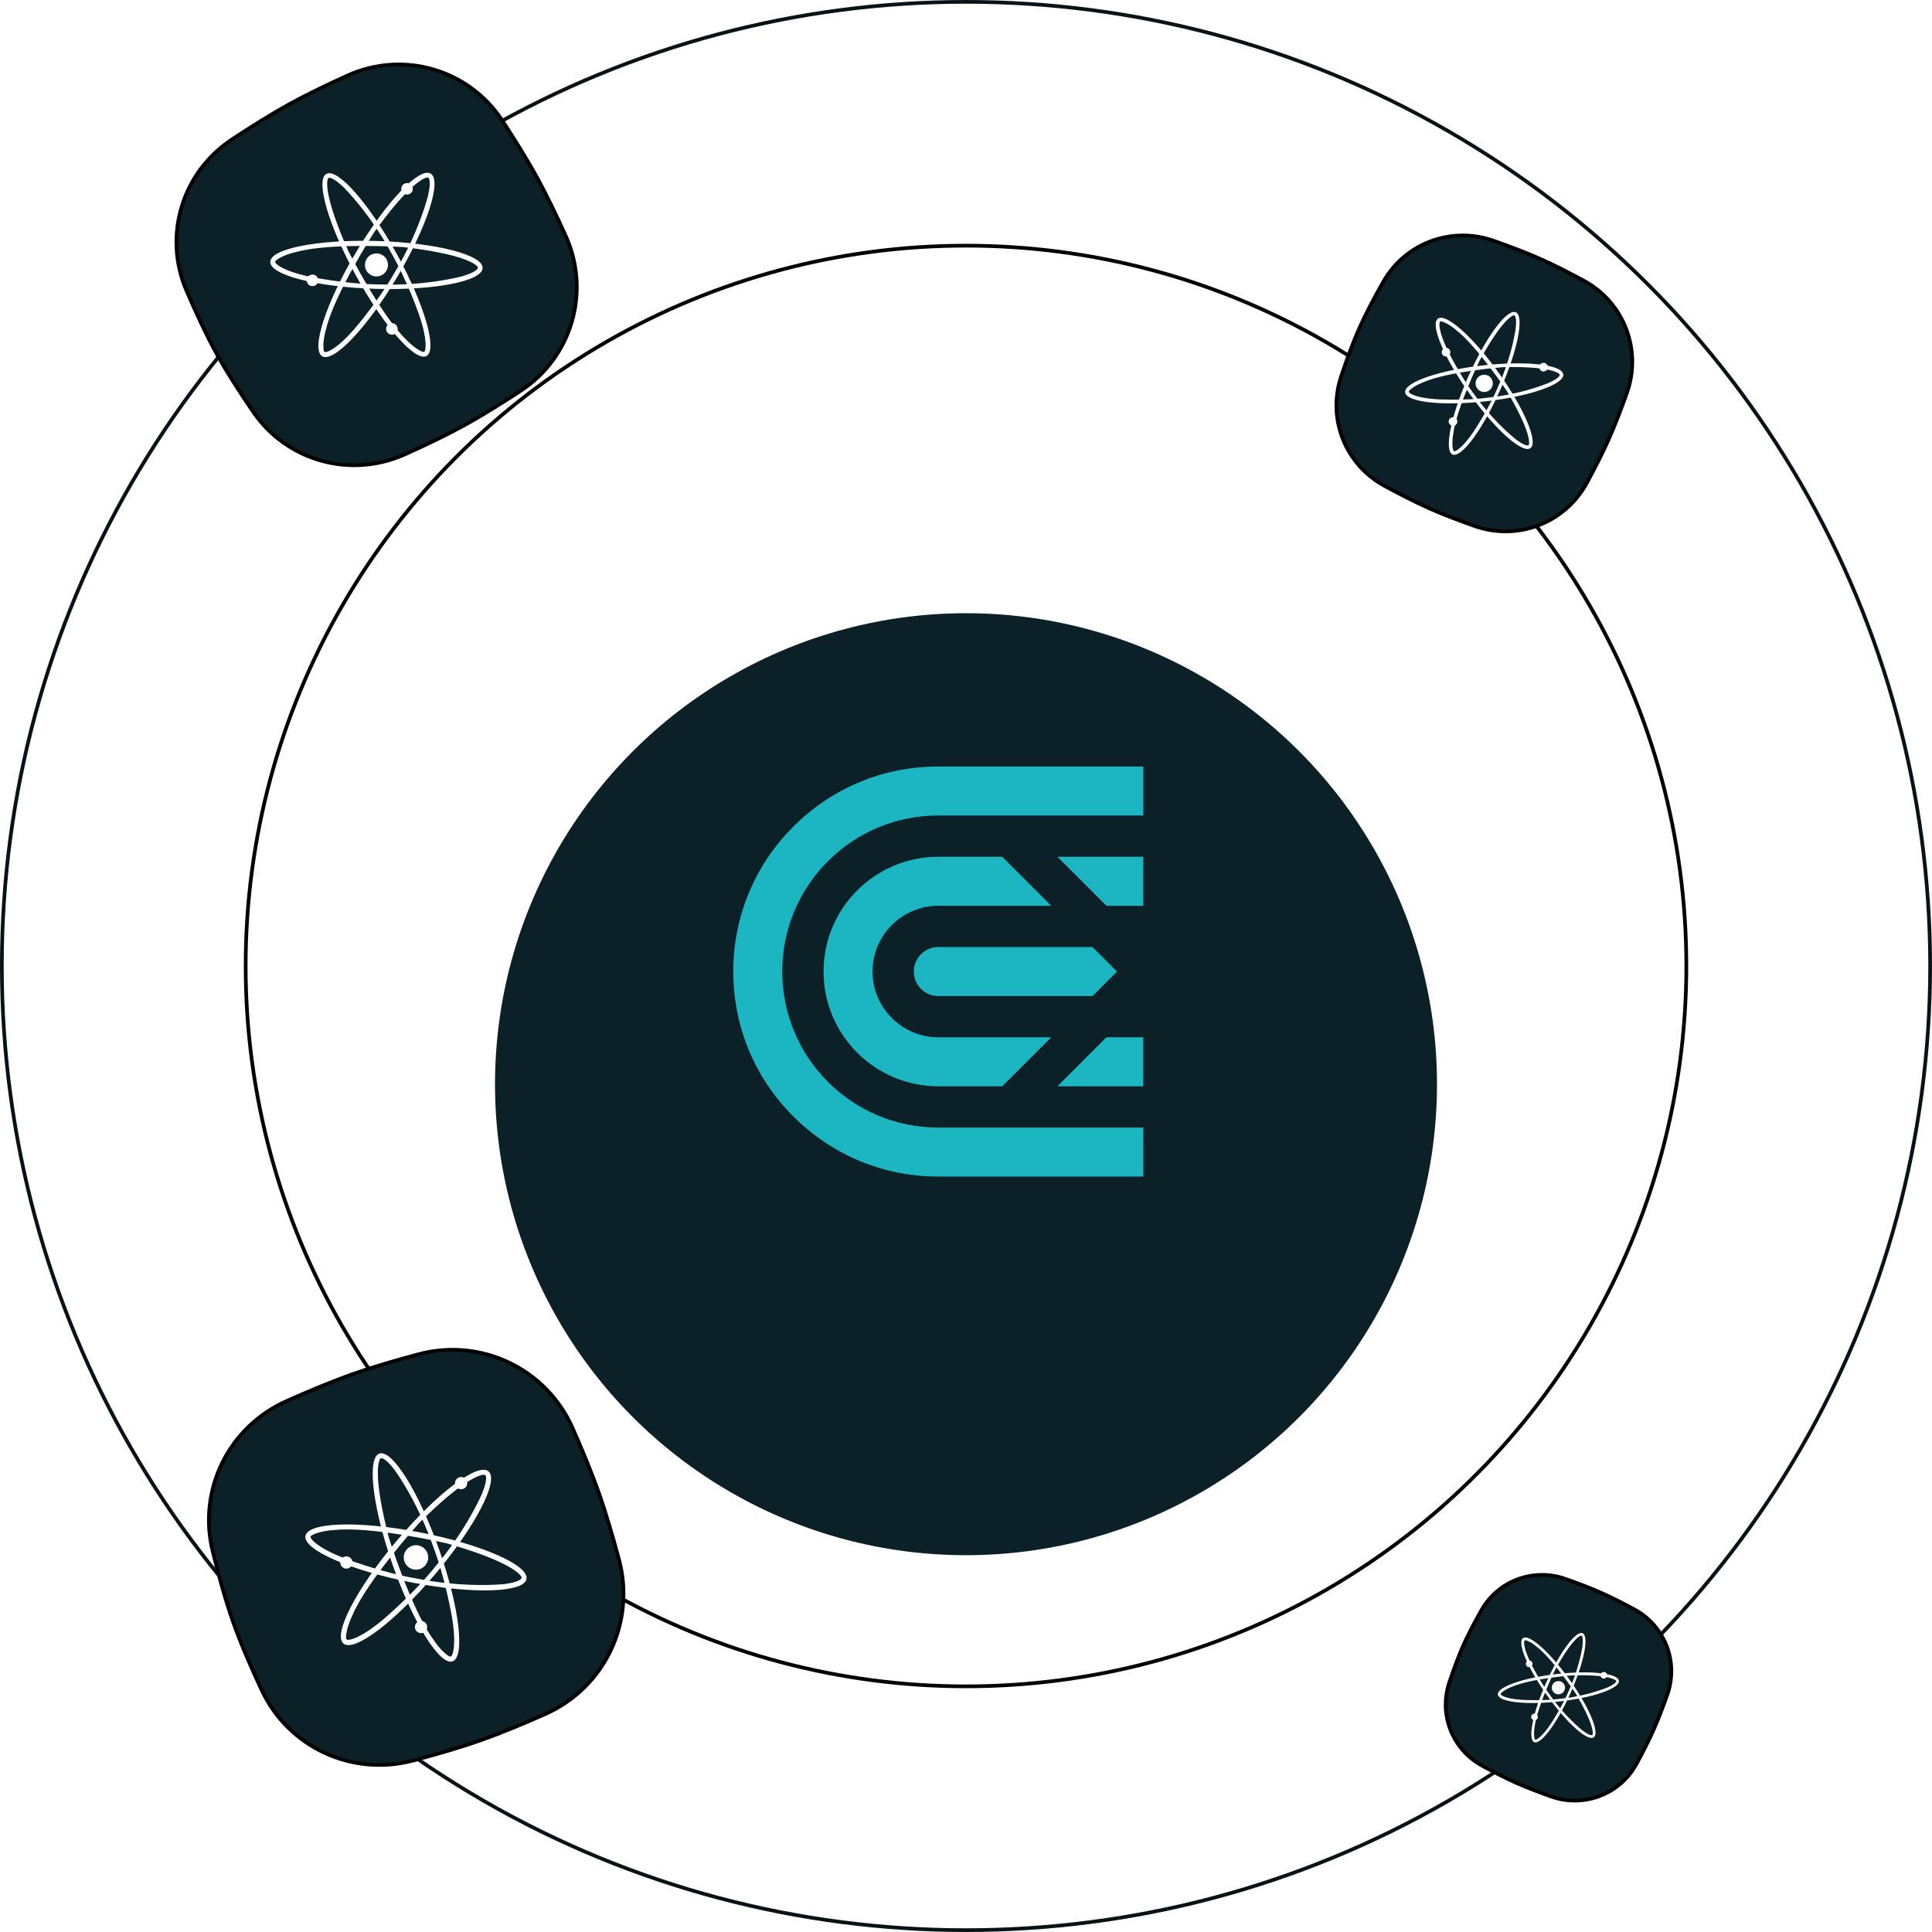 <svg width="523" height="523" viewBox="0 0 523 523" fill="none" xmlns="http://www.w3.org/2000/svg">
  <g clip-path="url(#clip0_2802_16163)">
    <circle cx="261.5" cy="261.5" r="195" stroke="black"/>
    <circle cx="261.5" cy="261.5" r="261" stroke="#081317"/>
    <g filter="url(#filter0_d_2802_16163)">
      <circle cx="261.5" cy="261.5" r="127.5" fill="#0b2027"/>
    </g>
    <path d="M254.001 269.633H295.748L302.38 263.001L295.748 256.369H254.001C250.336 256.369 247.369 259.336 247.369 263.001C247.369 266.666 250.336 269.633 254.001 269.633Z" fill="#1BB6C1"/>
    <path d="M254.002 231.934C236.863 231.934 222.936 245.861 222.936 263C222.936 280.139 236.863 294.066 254.002 294.066H271.315L284.579 280.802H254.002C244.194 280.802 236.2 272.809 236.2 263C236.2 253.192 244.194 245.198 254.002 245.198H284.579L271.315 231.934H254.002Z" fill="#1BB6C1"/>
    <path d="M309.497 294.067V280.802H299.514L286.249 294.067H309.497Z" fill="#1BB6C1"/>
    <path d="M214.77 223.765C204.263 234.237 198.504 248.164 198.504 262.999C198.504 277.834 204.263 291.761 214.77 302.233C225.242 312.705 239.204 318.499 254.004 318.499H309.504V305.235H254.004C242.729 305.235 232.118 300.837 224.125 292.878C216.166 284.885 211.768 274.274 211.768 262.999C211.768 251.724 216.166 241.113 224.125 233.12C232.118 225.161 242.729 220.763 254.004 220.763H309.504V207.499H254.004C239.169 207.499 225.242 213.258 214.77 223.765Z" fill="#1BB6C1"/>
    <path d="M299.514 245.198H309.497V231.934H286.249L299.514 245.198Z" fill="#1BB6C1"/>
    <path d="M62.837 37.703C68.119 34.221 73.605 30.789 78.43 28.135C83.032 25.604 88.553 22.945 94.059 20.452C109.173 13.607 126.896 18.776 135.988 32.656C139.373 37.824 142.691 43.155 145.279 47.861C147.859 52.552 150.575 58.188 153.12 63.796C159.987 78.932 154.83 96.694 140.931 105.809C135.757 109.201 130.433 112.519 125.761 115.089C121.005 117.705 115.301 120.438 109.662 122.976C94.934 129.605 77.679 124.847 68.558 111.524C64.88 106.153 61.265 100.536 58.533 95.57C55.811 90.62 53.013 84.581 50.452 78.617C44.072 63.754 49.326 46.606 62.837 37.703Z" fill="#0b2027" stroke="black"/>
    <path d="M88.353 47.072C85.329 48.735 88.945 61.118 96.43 74.728C103.916 88.338 112.436 98.023 115.46 96.359C118.484 94.696 114.868 82.314 107.383 68.704C99.897 55.094 91.377 45.409 88.353 47.072ZM115.073 94.76C114.982 95.414 114.445 95.257 114.445 95.257C112.159 94.399 109.805 91.767 109.805 91.767C103.031 85.22 94.299 67.97 94.299 67.97C88.051 53.898 88.388 49.577 88.708 48.482C88.741 48.371 88.812 48.274 88.909 48.211C89.007 48.147 89.123 48.119 89.239 48.133C90.67 48.301 93.218 50.892 93.218 50.892C100.995 59 105.675 68.057 105.675 68.057C110.18 75.7 113.456 85.227 113.456 85.227C115.932 92.475 115.073 94.76 115.073 94.76Z" fill="white"/>
    <path d="M116.618 47.014C113.568 45.116 104.512 54.636 96.382 68.282C88.253 81.928 84.148 94.52 87.195 96.418C90.243 98.316 99.301 88.796 107.43 75.15C115.559 61.504 119.665 48.912 116.618 47.014ZM88.407 95.26C87.776 95.508 87.636 94.939 87.636 94.939C87.202 92.439 88.297 88.981 88.297 88.981C90.552 79.546 101.245 62.938 101.245 62.938C110.422 50.183 114.421 48.309 115.551 48.045C115.667 48.018 115.79 48.034 115.898 48.09C116.005 48.146 116.09 48.238 116.138 48.35C116.742 49.728 115.776 53.344 115.776 53.344C112.672 64.476 107.108 73.283 107.108 73.283C102.703 81.218 95.991 88.988 95.991 88.988C90.875 94.884 88.407 95.26 88.407 95.26Z" fill="white"/>
    <path d="M130.649 72.536C130.707 68.96 117.883 65.692 102.013 65.234C86.142 64.776 73.218 67.315 73.163 70.896C73.109 74.476 85.929 77.74 101.805 78.195C117.682 78.65 130.595 76.117 130.649 72.536ZM74.772 71.38C74.237 70.955 74.65 70.554 74.65 70.554C76.57 68.963 80.1 68.241 80.1 68.241C89.345 65.625 109.084 66.877 109.084 66.877C124.742 68.679 128.407 71.251 129.215 72.108C129.298 72.196 129.347 72.311 129.355 72.431C129.363 72.552 129.328 72.67 129.257 72.766C128.382 73.958 124.791 74.874 124.791 74.874C113.647 77.568 103.237 77 103.237 77C94.174 77.019 84.061 74.942 84.061 74.942C76.368 73.349 74.776 71.384 74.776 71.384L74.772 71.38Z" fill="white"/>
    <path d="M103.412 74.454C104.925 73.622 105.476 71.722 104.645 70.21C103.813 68.698 101.913 68.146 100.4 68.978C98.888 69.809 98.337 71.709 99.168 73.222C100 74.734 101.9 75.286 103.412 74.454Z" fill="white"/>
    <path d="M110.943 52.48C111.699 52.064 111.975 51.114 111.559 50.358C111.143 49.602 110.193 49.326 109.437 49.742C108.681 50.158 108.405 51.108 108.821 51.864C109.237 52.62 110.187 52.896 110.943 52.48Z" fill="white"/>
    <path d="M85.341 77.26C86.097 76.845 86.372 75.894 85.957 75.138C85.541 74.382 84.591 74.106 83.835 74.522C83.078 74.938 82.802 75.888 83.218 76.644C83.634 77.4 84.584 77.676 85.341 77.26Z" fill="white"/>
    <path d="M106.835 90.404C107.591 89.988 107.867 89.038 107.451 88.282C107.035 87.526 106.085 87.25 105.329 87.666C104.573 88.082 104.297 89.032 104.713 89.788C105.129 90.544 106.079 90.82 106.835 90.404Z" fill="white"/>
    <path d="M77.618 379.249C83.745 376.522 90.077 373.881 95.583 371.94C100.834 370.089 107.069 368.263 113.259 366.608C130.263 362.06 147.918 370.538 155.031 386.64C157.678 392.631 160.226 398.781 162.119 404.152C164.006 409.505 165.872 415.869 167.563 422.175C172.13 439.206 163.657 456.903 147.531 464.037C141.533 466.691 135.39 469.24 130.059 471.119C124.632 473.032 118.193 474.904 111.856 476.583C95.294 480.972 78.057 473.005 70.816 457.481C67.899 451.227 65.089 444.727 63.092 439.059C61.1 433.41 59.218 426.609 57.572 419.929C53.467 403.267 61.935 386.229 77.618 379.249Z" fill="#0b2027" stroke="black"/>
    <path d="M102.694 393.489C99.244 394.705 100.883 408.28 106.357 423.808C111.831 439.336 119.066 450.938 122.517 449.722C125.967 448.506 124.327 434.931 118.854 419.403C113.38 403.875 106.144 392.272 102.694 393.489ZM122.389 447.982C122.181 448.651 121.646 448.393 121.646 448.393C119.404 447.101 117.397 443.941 117.397 443.941C111.446 435.923 105.298 416.372 105.298 416.372C101.198 400.575 102.298 396.114 102.822 395.025C102.875 394.914 102.967 394.826 103.079 394.776C103.192 394.726 103.318 394.717 103.437 394.752C104.905 395.174 107.121 398.325 107.121 398.325C113.852 408.15 117.18 418.431 117.18 418.431C120.568 427.203 122.347 437.733 122.347 437.733C123.682 445.741 122.389 447.982 122.389 447.982Z" fill="white"/>
    <path d="M132.263 398.318C129.403 395.805 118.285 404.195 107.423 417.059C96.561 429.924 90.089 442.382 92.948 444.894C95.806 447.406 106.926 439.017 117.788 426.152C128.65 413.288 135.121 400.829 132.263 398.318ZM94.415 443.892C93.712 444.043 93.665 443.424 93.665 443.424C93.643 440.734 95.386 437.307 95.386 437.307C99.377 427.83 113.432 412.311 113.432 412.311C125.236 400.56 129.742 399.291 130.969 399.211C131.096 399.203 131.222 399.241 131.324 399.318C131.427 399.395 131.5 399.506 131.531 399.632C131.924 401.177 130.288 404.792 130.288 404.792C125.116 415.896 117.775 424.144 117.775 424.144C111.795 431.68 103.431 438.646 103.431 438.646C97.061 443.926 94.415 443.892 94.415 443.892Z" fill="white"/>
    <path d="M142.523 427.435C143.202 423.706 130.356 418.07 113.838 414.845C97.32 411.62 83.364 412.041 82.688 415.776C82.012 419.511 94.854 425.141 111.379 428.364C127.904 431.586 141.846 431.17 142.523 427.435ZM84.286 416.561C83.801 416.023 84.302 415.676 84.302 415.676C86.585 414.343 90.401 414.199 90.401 414.199C100.522 413.063 120.948 417.786 120.948 417.786C137.012 422.38 140.4 425.703 141.097 426.74C141.168 426.846 141.2 426.974 141.187 427.102C141.175 427.229 141.118 427.347 141.027 427.435C139.906 428.53 135.991 428.867 135.991 428.867C123.871 429.757 113.083 427.362 113.083 427.362C103.602 425.814 93.385 421.892 93.385 421.892C85.615 418.895 84.291 416.565 84.291 416.565L84.286 416.561Z" fill="white"/>
    <path d="M113.707 424.73C115.432 424.121 116.338 422.23 115.729 420.504C115.121 418.779 113.23 417.873 111.504 418.481C109.779 419.09 108.873 420.981 109.481 422.707C110.09 424.432 111.981 425.338 113.707 424.73Z" fill="white"/>
    <path d="M125.383 403.052C126.246 402.748 126.698 401.802 126.394 400.94C126.09 400.077 125.144 399.624 124.282 399.928C123.419 400.232 122.966 401.178 123.27 402.041C123.574 402.903 124.52 403.356 125.383 403.052Z" fill="white"/>
    <path d="M94.322 424.538C95.184 424.234 95.637 423.288 95.333 422.426C95.029 421.563 94.083 421.11 93.221 421.414C92.358 421.718 91.905 422.664 92.209 423.527C92.513 424.389 93.459 424.842 94.322 424.538Z" fill="white"/>
    <path d="M114.527 442.002C115.389 441.698 115.842 440.752 115.538 439.889C115.234 439.027 114.288 438.574 113.425 438.878C112.562 439.182 112.11 440.128 112.414 440.99C112.718 441.853 113.664 442.306 114.527 442.002Z" fill="white"/>
    <path d="M404.344 65.179C408.812 66.754 413.341 68.472 417.105 70.148C420.695 71.747 424.779 73.836 428.759 75.992C439.633 81.883 444.549 94.736 440.404 106.389C438.853 110.748 437.175 115.139 435.54 118.81C433.911 122.47 431.779 126.64 429.585 130.696C423.691 141.594 410.821 146.534 399.145 142.388C394.779 140.837 390.391 139.163 386.747 137.54C383.036 135.888 378.826 133.724 374.759 131.509C364.186 125.75 359.238 113.361 363.039 101.943C364.579 97.317 366.292 92.62 368.017 88.747C369.736 84.886 372.07 80.485 374.469 76.258C380.42 65.774 392.968 61.167 404.344 65.179Z" fill="#0b2027" stroke="black"/>
    <path d="M410.348 84.531C407.986 83.479 402.234 91.244 397.501 101.874C392.768 112.505 390.847 121.975 393.209 123.027C395.571 124.078 401.323 116.313 406.056 105.683C410.789 95.053 412.71 85.582 410.348 84.531ZM393.988 122.071C393.557 122.313 393.407 121.921 393.407 121.921C392.884 120.169 393.389 117.572 393.389 117.572C394.228 110.565 400.569 97.543 400.569 97.543C406.138 87.442 408.869 85.686 409.667 85.381C409.749 85.351 409.839 85.35 409.921 85.379C410.003 85.407 410.072 85.465 410.116 85.54C410.664 86.47 410.272 89.164 410.272 89.164C408.954 97.477 405.669 104.371 405.669 104.371C403.147 110.52 398.945 116.79 398.945 116.79C395.741 121.549 393.988 122.071 393.988 122.071Z" fill="white"/>
    <path d="M423.182 101.373C422.934 98.693 413.151 97.6 401.326 98.927C389.501 100.255 380.128 103.507 380.375 106.185C380.622 108.863 390.405 109.958 402.23 108.63C414.055 107.303 423.429 104.05 423.182 101.373ZM381.615 106.384C381.181 106.119 381.457 105.779 381.457 105.779C382.753 104.387 385.312 103.475 385.312 103.475C391.964 100.548 406.718 99.409 406.718 99.409C418.485 99.11 421.414 100.648 422.083 101.203C422.152 101.26 422.198 101.341 422.213 101.43C422.229 101.52 422.212 101.612 422.167 101.692C421.618 102.676 419.023 103.737 419.023 103.737C410.974 106.925 403.199 107.593 403.199 107.593C396.469 108.557 388.792 108.07 388.792 108.07C382.956 107.686 381.615 106.384 381.615 106.384Z" fill="white"/>
    <path d="M414.304 121.304C416.465 119.719 412.608 110.586 405.695 100.907C398.782 91.228 391.414 84.665 389.252 86.254C387.091 87.843 390.948 96.971 397.866 106.652C404.784 116.333 412.143 122.892 414.304 121.304ZM389.691 87.433C389.703 86.921 390.129 86.986 390.129 86.986C391.949 87.412 393.978 89.191 393.978 89.191C399.725 93.524 407.916 105.871 407.916 105.871C413.931 116.032 414.056 119.383 413.91 120.254C413.895 120.343 413.849 120.425 413.781 120.484C413.713 120.543 413.626 120.576 413.536 120.577C412.429 120.594 410.256 118.866 410.256 118.866C403.602 113.435 399.227 106.965 399.227 106.965C395.112 101.566 391.772 94.59 391.772 94.59C389.239 89.277 389.691 87.438 389.691 87.438L389.691 87.433Z" fill="white"/>
    <path d="M400.826 105.917C402.007 106.443 403.391 105.912 403.917 104.731C404.443 103.55 403.912 102.166 402.731 101.64C401.549 101.114 400.166 101.645 399.64 102.826C399.114 104.008 399.645 105.391 400.826 105.917Z" fill="white"/>
    <path d="M417.35 100.461C417.94 100.724 418.632 100.458 418.895 99.868C419.158 99.277 418.892 98.585 418.302 98.323C417.711 98.059 417.019 98.325 416.756 98.916C416.494 99.506 416.759 100.198 417.35 100.461Z" fill="white"/>
    <path d="M390.968 96.403C391.558 96.666 392.25 96.4 392.513 95.81C392.776 95.219 392.511 94.527 391.92 94.264C391.329 94.001 390.638 94.267 390.375 94.858C390.112 95.448 390.377 96.14 390.968 96.403Z" fill="white"/>
    <path d="M392.857 115.182C393.448 115.445 394.14 115.18 394.403 114.589C394.666 113.999 394.4 113.307 393.809 113.044C393.219 112.781 392.527 113.046 392.264 113.637C392.001 114.227 392.266 114.919 392.857 115.182Z" fill="white"/>
    <path d="M423.79 427.421C427.21 428.627 430.675 429.941 433.553 431.223C436.298 432.445 439.422 434.043 442.468 435.693C450.743 440.176 454.484 449.956 451.329 458.824C450.142 462.161 448.859 465.52 447.609 468.327C446.363 471.125 444.732 474.315 443.053 477.42C438.568 485.713 428.773 489.473 419.888 486.317C416.546 485.13 413.19 483.85 410.403 482.609C407.567 481.346 404.346 479.69 401.233 477.995C393.187 473.612 389.422 464.185 392.315 455.496C393.493 451.957 394.804 448.364 396.122 445.404C397.436 442.452 399.221 439.087 401.057 435.852C405.585 427.874 415.134 424.368 423.79 427.421Z" fill="#0b2027" stroke="black"/>
    <path d="M428.427 442.128C426.618 441.323 422.214 447.268 418.59 455.407C414.966 463.547 413.495 470.798 415.304 471.603C417.112 472.408 421.516 466.463 425.14 458.324C428.764 450.184 430.235 442.933 428.427 442.128ZM415.9 470.872C415.57 471.057 415.456 470.757 415.456 470.757C415.055 469.415 415.442 467.427 415.442 467.427C416.084 462.062 420.939 452.091 420.939 452.091C425.203 444.356 427.295 443.012 427.906 442.779C427.968 442.755 428.037 442.755 428.1 442.777C428.162 442.799 428.215 442.843 428.249 442.9C428.669 443.613 428.368 445.675 428.368 445.675C427.36 452.04 424.844 457.319 424.844 457.319C422.913 462.027 419.696 466.828 419.696 466.828C417.242 470.472 415.9 470.872 415.9 470.872Z" fill="white"/>
    <path d="M438.253 455.023C438.063 452.972 430.573 452.134 421.519 453.151C412.465 454.167 405.288 456.657 405.477 458.708C405.666 460.758 413.157 461.597 422.211 460.58C431.265 459.563 438.442 457.073 438.253 455.023ZM406.426 458.86C406.094 458.658 406.306 458.397 406.306 458.397C407.298 457.331 409.258 456.633 409.258 456.633C414.351 454.392 425.647 453.52 425.647 453.52C434.657 453.291 436.9 454.468 437.412 454.893C437.465 454.937 437.5 454.999 437.512 455.067C437.524 455.136 437.511 455.207 437.476 455.267C437.056 456.021 435.069 456.833 435.069 456.833C428.906 459.274 422.953 459.786 422.953 459.786C417.8 460.524 411.922 460.151 411.922 460.151C407.454 459.857 406.426 458.86 406.426 458.86Z" fill="white"/>
    <path d="M431.456 470.284C433.11 469.07 430.157 462.078 424.864 454.667C419.571 447.256 413.929 442.23 412.274 443.447C410.619 444.663 413.573 451.653 418.87 459.066C424.166 466.478 429.801 471.5 431.456 470.284ZM412.61 444.35C412.62 443.958 412.946 444.008 412.946 444.008C414.339 444.333 415.893 445.696 415.893 445.696C420.293 449.014 426.565 458.467 426.565 458.467C431.17 466.247 431.266 468.813 431.154 469.48C431.143 469.549 431.108 469.611 431.055 469.656C431.003 469.701 430.937 469.726 430.868 469.727C430.021 469.741 428.356 468.417 428.356 468.417C423.262 464.259 419.912 459.305 419.912 459.305C416.761 455.171 414.204 449.829 414.204 449.829C412.264 445.762 412.611 444.353 412.611 444.353L412.61 444.35Z" fill="white"/>
    <path d="M421.136 458.503C422.041 458.906 423.1 458.499 423.503 457.594C423.905 456.69 423.499 455.631 422.594 455.228C421.69 454.825 420.63 455.232 420.228 456.136C419.825 457.041 420.232 458.1 421.136 458.503Z" fill="white"/>
    <path d="M433.788 454.325C434.24 454.527 434.77 454.323 434.971 453.871C435.173 453.419 434.969 452.889 434.517 452.688C434.065 452.486 433.535 452.69 433.334 453.142C433.132 453.594 433.336 454.124 433.788 454.325Z" fill="white"/>
    <path d="M413.588 451.218C414.04 451.419 414.57 451.216 414.771 450.764C414.973 450.312 414.769 449.782 414.317 449.58C413.865 449.379 413.335 449.582 413.134 450.035C412.932 450.487 413.136 451.017 413.588 451.218Z" fill="white"/>
    <path d="M415.034 465.597C415.487 465.798 416.016 465.595 416.218 465.143C416.419 464.691 416.216 464.161 415.763 463.959C415.311 463.758 414.782 463.961 414.58 464.414C414.379 464.866 414.582 465.395 415.034 465.597Z" fill="white"/>
  </g>
  <defs>
    <filter id="filter0_d_2802_16163" x="54" y="86" width="415" height="415" filterUnits="userSpaceOnUse" color-interpolation-filters="sRGB">
      <feFlood flood-opacity="0" result="BackgroundImageFix"/>
      <feColorMatrix in="SourceAlpha" type="matrix" values="0 0 0 0 0 0 0 0 0 0 0 0 0 0 0 0 0 0 127 0" result="hardAlpha"/>
      <feOffset dy="32"/>
      <feGaussianBlur stdDeviation="40"/>
      <feColorMatrix type="matrix" values="0 0 0 0 0.149 0 0 0 0 0.216 0 0 0 0 0.298 0 0 0 0.05 0"/>
      <feBlend mode="normal" in2="BackgroundImageFix" result="effect1_dropShadow_2802_16163"/>
      <feBlend mode="normal" in="SourceGraphic" in2="effect1_dropShadow_2802_16163" result="shape"/>
    </filter>
    <clipPath id="clip0_2802_16163">
      <rect width="523" height="523" fill="#0b2027"/>
    </clipPath>
  </defs>
</svg>
